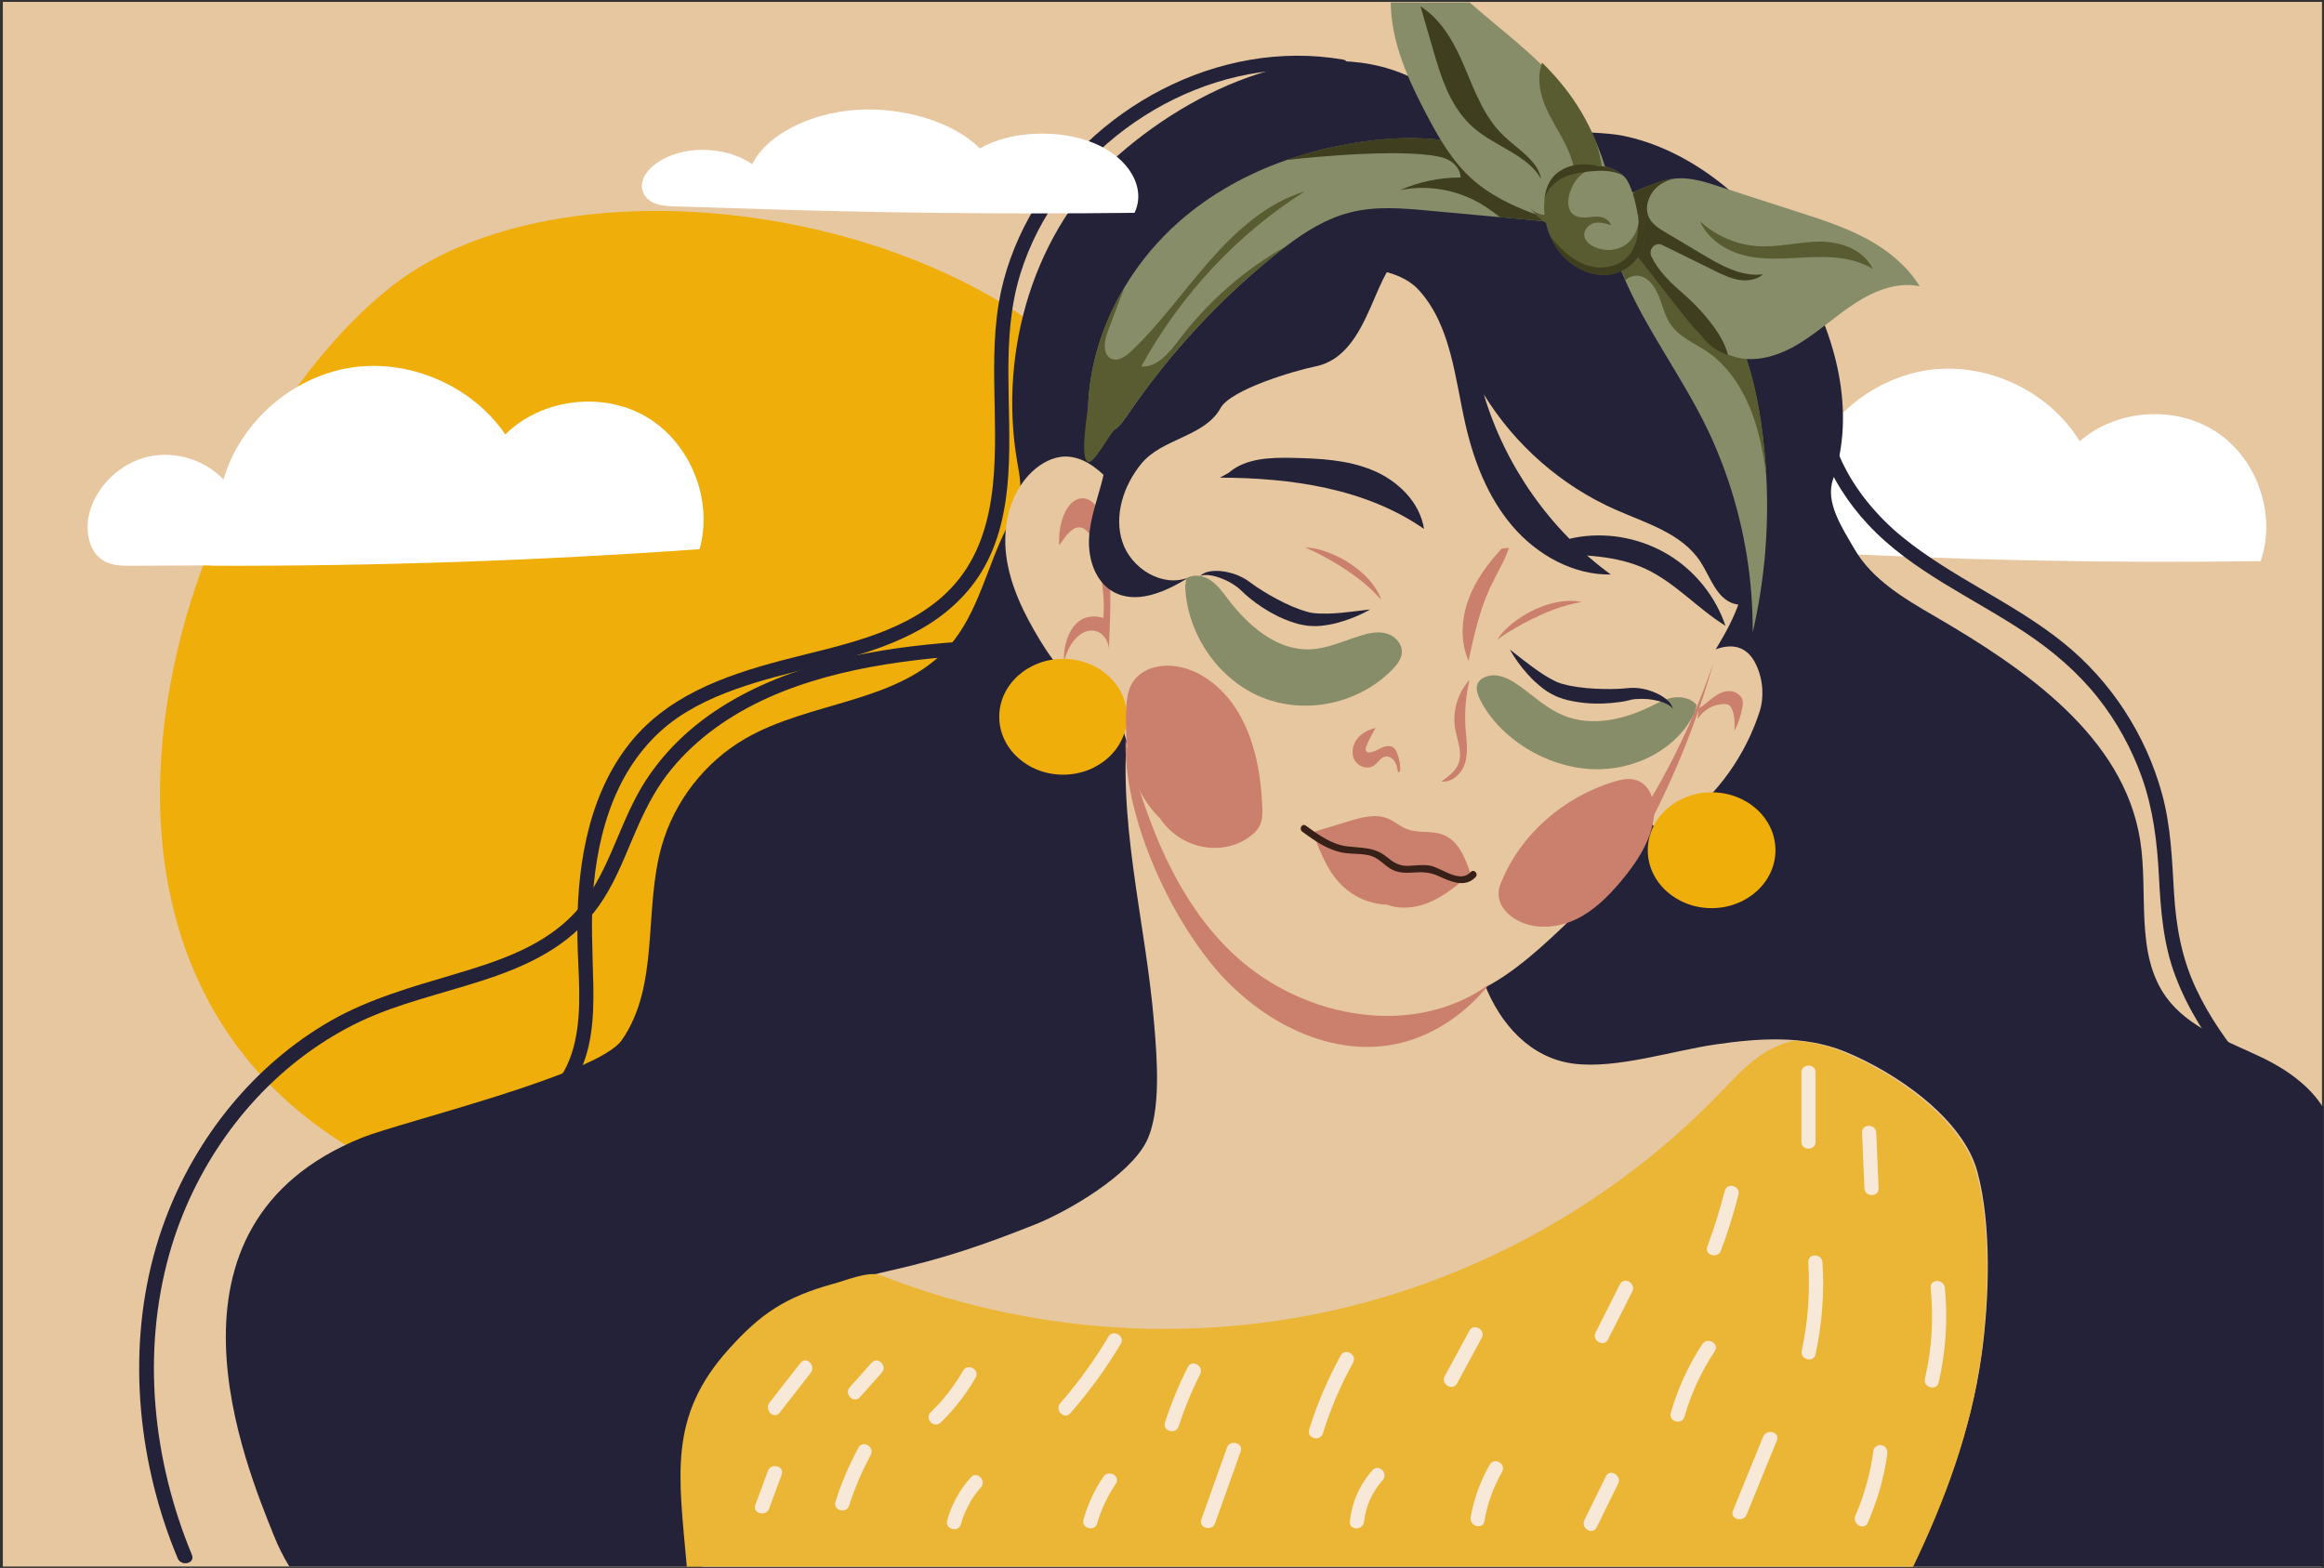 <?xml version="1.0" encoding="utf-8"?>
<!-- Generator: Adobe Illustrator 25.1.0, SVG Export Plug-In . SVG Version: 6.00 Build 0)  -->
<svg version="1.1" id="Layer_1" xmlns="http://www.w3.org/2000/svg" xmlns:xlink="http://www.w3.org/1999/xlink" x="0px" y="0px"
	 viewBox="0 0 1962 1323.9" style="enable-background:new 0 0 1962 1323.9;" xml:space="preserve">
<rect x="0" y="0" width="1962" height="1323.9" fill="#333333" stroke="none"/>
<style type="text/css">
	.st0{fill:#E7C7A0;}
	.st1{fill:#FFFFFF;}
	.st2{fill:#EFAE0A;}
	.st3{fill:#242238;}
	.st4{fill:#EBB535;}
	.st5{fill:#CB7F6D;}
	.st6{fill:#372018;}
	.st7{fill:#888D69;}
	.st8{fill:#595B31;}
	.st9{fill:#3F3F20;}
	.st10{fill:#F7E8D7;}
</style>
<polyline class="st0" points="2.4,1.6 1960.3,1.6 1960.3,1322.7 2.4,1322.7 "/>
<g>
	<path class="st1" d="M1509,464.7c-20.9-1-41.7-2.1-62.6-3.1c-7.2-0.4-14.6-0.8-20.9-4.3c-14.2-8-15.9-28.4-9.9-43.4
		c8.2-20.4,27.7-35.9,49.6-39.5s45.3,5.1,59.7,21.9c16-45.2,59.8-79.4,107.8-84.4c48.1-4.9,98,19.7,123.1,60.7
		c31.1-27.3,81-30.6,115.6-7.7c34.5,22.9,50.6,69.9,37.1,108.9c-132,1.9-264-0.9-395.7-8.5"/>
</g>
<path class="st2" d="M403.5,1015.4c183.2,53.4,335-23.2,363.3-185.2s309.7-274.3,195.6-463.1s-477-246.7-631.6-125.5
	C136.3,394.1-18.2,892.3,403.5,1015.4z"/>
<g>
	<path class="st3" d="M1961.3,935.3c-10.9-18.1-30.9-32.3-50.5-41.8c-29.4-14.2-62.8-25.1-82-51.5c-26.6-36.8-14.9-87.7-22-132.5
		c-13.8-87.5-96.9-144.7-173.5-189.2c-25.8-15-52.8-30.9-67.7-56.7c-10.3-17.8-24.9-39.4-18.1-58.8
		c38.5-110.5-61.3-267.6-178.5-290.4c-24-4.7-92.9-2.2-115.3-11.7c-17.4-7.4-32.2-19.7-48.3-29.7c-80.5-50.2-189.9-4.7-261.2,57.9
		c-71.3,62.6-101.4,165.2-85.5,258.7c1.7,10,3.9,20.1,2.1,30.1c-1.7,9.4-6.7,17.9-11.1,26.4C833,479.1,825.7,518,801,546
		c-42.1,47.7-116.9,45.8-171.9,77.7c-34,19.7-59.8,52.9-70.5,90.7c-15.4,54.3-1.4,117.8-33.8,164c-20.3,29-186.3,69-219.2,82.2
		c-183.7,74.3-97.9,277.1-74.3,336.2c3.6,9,7.9,17.6,12.9,25.8h1717V935.3z"/>
</g>
<g>
	<path class="st0" d="M1557,887.7c-33.9-13.7-72-11.1-108.2-5.9c-36.2,5.2-84.2,21-120.4,16.3s-61.7-33-75-67
		c-6.3-16.2-6.8-34.1-7.2-51.5c-0.6-26.7-1.2-53.4-1.8-80.1c-0.2-9.1-0.5-18.7-5.3-26.5c-5.4-8.8-15.3-13.5-24.7-17.7
		c-74.8-33-153.5-57.4-233.8-72.7c-5.8-1.1-12.2-2.1-17.4,0.7c-7.2,3.8-9.3,13-10.3,21.1c-10.8,86.3,14.2,172.6,21.4,259.2
		c2.4,28.5,6.4,75.3-6.7,100.8c-14.3,27.8-64.6,57.8-93.5,69.4c-43.4,17.3-77.6,29-123.2,39.2c-45.6,10.2-92,28.6-123.3,63.3
		c-51.1,56.7-41.9,105.6-35.2,181.6c0.1,1.7,0.3,3.3,0.4,5h1021.4c27.7-57,49.9-115.9,58.7-178.6c6.5-46.4,8.7-109.4-3.4-154.6
		C1657.4,944.3,1600.4,905.3,1557,887.7z"/>
</g>
<g>
	<path class="st4" d="M1555,887.9c-12.8-5.2-26.3-8.1-40-9.3c-6.4,1.4-12.6,3.5-18.5,6.5c-17.5,8.7-30.9,23.8-44.6,37.9
		c-89,92.3-205.9,157.4-331.3,184.5c-125.4,27.1-258.7,16.2-378-31.1l0,0c-10.9-2.8-28.4,4.8-39.8,7.8c-39.5,11-60.3,24.7-87.4,54.8
		c-51.7,57.3-42.3,106.7-35.6,183.5c0,0.1,0,0.2,0,0.3h1035.4c26.9-56.1,48.4-114.1,57-175.7c6.6-46.9,8.8-110.5-3.5-156.2
		C1656.6,945.1,1599,905.6,1555,887.9z"/>
</g>
<g>
	<path class="st0" d="M948.2,616.4c20,67.6,56.7,111.1,106,161.6c22.3,22.8,47.4,43.4,76.5,56.6c29,13.2,62.3,18.6,93.3,10.8
		c33.2-8.3,60.9-30.7,86-53.9c27.3-25.1,53.5-52.5,70.6-85.4c19.6-37.9,26.4-81.3,45.5-119.4c13.4-26.7,32.9-50.6,42.4-78.9
		c3.4-10.2,5.5-21,4.2-31.7c-1.1-9-4.7-17.5-8.5-25.8c-22.8-49.5-55.3-94.1-91.9-134.5c-20.3-22.4-42.1-43.8-67.4-60.2
		c-20.7-13.4-43.4-23.3-66.3-32.2c-51.2-19.8-107.9-34.8-160.4-19c-48.7,14.6-86.9,54.4-109.5,100c-22.6,45.5-31.4,96.6-36.8,147.1
		C925.8,507.2,924.1,565.9,948.2,616.4"/>
</g>
<g>
	<path class="st0" d="M935.9,405.2c-9.8-10.4-22.4-19.9-36.8-19.7c-10.4,0.2-20.1,5.6-27.7,12.7c-18.7,17.7-25.2,45.5-21.9,71
		s15,49.1,28.3,71.1c6.7,11,14,21.9,24,30s23.3,13,35.9,10.4"/>
</g>
<g>
	<path class="st0" d="M1432.5,557.5c8.5-7.2,36.5-23.6,49.6,2.8c6.9,13.8,7,29.4,3.6,40c-11.8,37-35.3,70.1-66.4,93.4
		c-5.9,4.4-13.5,8.7-20.2,5.7c-5-2.2-7.7-8-7.9-13.4c-0.2-5.5,2.2-39.3,4-44.4c10.5-29.8,20.5-31.1,31-60.9"/>
</g>
<g>
	<path class="st5" d="M894.1,458.4c-0.4-12.8,3.3-25.9,9.6-32.7s14.9-6.7,20.9,0.8c5.6,7,8.3,18.9,9.9,30.5
		c4.2,29.5,3,60.3,1.7,90.6c-0.9-8.2-5.8-13.1-10.6-14.6c-10.9-3.4-22.8,7.6-27.2,25.3c-1-13.1,4-26.1,10.7-32.2
		c6.7-6.2,14.8-6.6,22.3-4.3c1.4-12.7-0.4-25.8-2.3-38.3c-1.2-8.2-2.4-16.6-5-23.8c-2.6-7.2-6.7-13.3-11.5-14.3
		c-6.8-1.5-12.9,7-18.1,14.9"/>
</g>
<g>
	<path class="st0" d="M1017.1,475.2c4.5,23.9,17.6,46,36.3,61.5c18.7,15.5,42.9,24.1,67.2,24c19.1-0.1,38.6-5.7,52.9-18.3
		c4.1-3.6,7.8-7.8,10-12.8c5.6-13-0.4-28.2-8.7-39.6c-23.5-32.2-65.4-48.1-105.2-45.3c-23.4,1.7-49.2,11.8-57.3,33.9"/>
</g>
<g>
	<path class="st0" d="M1271.1,524.5c-14.6,11.9-13.5,37.9,1.9,48.6c9.1,6.3,20.9,7.2,32,7.6c26.2,1.1,53,1.1,77.6-7.9
		c15.6-5.7,31.3-17.1,33.3-33.6c1.5-12-5-24-14.2-31.8c-9.3-7.8-21-12-32.7-15.1c-18.2-4.8-37.4-7.1-55.8-2.9
		c-19.5,4.4-37.1,16.3-48.5,32.7"/>
</g>
<g>
	<g>
		<path class="st5" d="M1264.3,540.3c0,0,0.1-0.3,0.4-0.8c0.2-0.5,0.7-1.3,1.3-2.2c1.3-1.9,3.4-4.3,6.2-6.9
			c5.5-5.3,13.9-11.2,23.2-15.6c2.3-1.1,4.7-2,7-2.9c2.3-1,4.8-1.5,7.1-2.3c4.7-1.2,9.1-1.9,13-2.2c1.9-0.1,3.7,0,5.3,0
			c1.6-0.1,2.9,0.3,4,0.4c2.2,0.3,3.4,0.5,3.4,0.5s-1.3,0.3-3.4,0.7c-1.1,0.2-2.4,0.4-3.8,0.8c-1.5,0.4-3.1,0.8-4.9,1.2
			c-1.8,0.6-3.7,1.2-5.7,1.7c-2,0.7-4,1.4-6.2,2.2c-4.2,1.7-8.8,3.4-13.1,5.6c-4.5,1.9-8.7,4.3-12.8,6.4c-4,2.3-7.8,4.3-10.9,6.3
			c-3.2,1.9-5.8,3.6-7.5,4.9C1265.2,539.3,1264.3,540.3,1264.3,540.3z"/>
	</g>
</g>
<g>
	<g>
		<path class="st3" d="M1013.1,486.3c0,0,0.6-0.2,1.7-0.5c1.1-0.3,2.7-0.3,4.7-0.3c4.1,0.3,9.7,1.7,15.9,4.7
			c3.1,1.5,6.3,3.4,9.2,5.6c1.6,1.2,2.7,2.2,4.3,3.8c1.4,1.5,3.5,3.2,5.2,4.7c7.3,6.1,15.7,11.6,24.8,16.1c4.6,2.2,9.3,4.1,14.2,5.6
			c2.4,0.8,4.9,1.4,7.5,1.8l1.9,0.3l1.2,0.2l0.9,0.1c1.2,0.1,2.2,0.2,3.5,0.2c5.5,0.3,9.8-0.5,14.2-1.2c4.3-0.7,8.2-1.9,11.8-3
			c14.2-4.5,22.6-9.8,22.6-9.8s-2.4,0.3-6.7,0.8c-4.2,0.5-10.3,1.3-17.4,2c-3.6,0.3-7.4,0.6-11.4,0.7c-3.9,0.1-8.4,0-11.9-0.4
			c-1-0.1-2.2-0.4-3.3-0.5l-0.9-0.2c0.3,0-0.4-0.1-0.5-0.2l-1.5-0.4c-2-0.6-4.1-1.2-6.2-2c-4.2-1.5-8.4-3.3-12.5-5.3
			c-8.3-4.1-16.4-8.7-23.7-13.6c-1.9-1.3-3.3-2.3-5.2-3.7c-1.7-1.3-4-2.9-6-3.9c-4.1-2.2-8.1-3.6-11.9-4.5
			c-7.5-1.9-14.2-1.6-18.5-0.4C1014.8,484.3,1013.1,486.4,1013.1,486.3z"/>
	</g>
</g>
<g>
	<path class="st3" d="M1029.9,403.3c60.2,0.2,122.9,9,172.3,43.3c-3.5-22.7-22.2-40.8-43.5-49.6c-21.2-8.8-44.8-9.9-67.7-10.4
		c-18.9-0.4-39.6,0.3-53.8,12.7"/>
</g>
<g>
	<path class="st3" d="M1309.6,468.1c27.1,0.3,55.2,0.9,79.8,12.3c25,11.7,43.8,33.5,67.3,48c-8.3-24.6-25.5-46.1-47.7-59.7
		c-22.2-13.6-49.1-19.2-74.9-15.5c-9.3,1.3-18.8,4-25.9,10.2c-0.4-1.5-0.9-3-1.3-4.5"/>
</g>
<g>
	<path class="st0" d="M1148.4,776.1c-22.9-16-43.5-35.4-60.7-57.4c-7.7-9.9-15.1-22.9-10-34.3c2.7-5.9,8.3-10.1,14.2-12.8
		c18.9-8.6,40.8-4.7,61.2-0.6c24,4.8,47.9,9.5,71.9,14.3c13.5,2.7,28,6,37,16.3c8.9,10.3,10.1,25.9,5.1,38.6
		c-5,12.7-15.4,22.7-27,29.7c-27.8,16.8-64.3,17.9-93.1,2.9"/>
</g>
<g>
	<path class="st5" d="M1173.9,763.9c-15,0.3-29.9-5.6-40.7-16c-12-11.5-18.3-27.6-24.2-43.1c-0.3-0.7-0.5-1.4-0.1-2
		c0.3-0.4,0.7-0.5,1.2-0.7c9.4-2.9,18.8-5.7,28.2-8.6c10.9-3.3,23-6.7,33.5-2.3c5.6,2.3,10.2,6.6,15.8,8.8c9.8,3.9,21.2,1,30.9,4.9
		c12.9,5.1,18.6,19.8,23,32.9c-10.7,9.2-21.6,18.5-34.6,24c-13,5.5-28.5,6.7-40.8-0.2"/>
</g>
<g>
	<g>
		<path class="st6" d="M1099.4,702.2c11,8.1,22.5,16.2,36.4,18.1c6.9,0.9,14,0.3,20.7,2.1c7.2,1.9,11.4,7.5,17.5,11.2
			c5.5,3.3,11.7,3.6,18,3.2c8.1-0.6,14.6-0.6,22.2,2.8c9.8,4.5,22.7,10.6,31.6,0.9c2.6-2.8-1.6-7.1-4.2-4.2
			c-9.3,10.1-24.4-3.6-34.5-5.4c-6.1-1.1-12.2,0-18.3,0.2c-7.9,0.2-12.5-3-18.3-7.7c-9.9-8.1-20.5-7.3-32.6-8.7
			c-13.5-1.5-24.7-9.7-35.4-17.5C1099.3,694.7,1096.3,699.9,1099.4,702.2L1099.4,702.2z"/>
	</g>
</g>
<g>
	<path class="st3" d="M1188.7,213.6c-29.5,5.8-29.3,86-78.2,95.8c-17.5,3.5-71.5,19.5-80.1,35.2c-13.5,24.4-49.4,25.4-67,47.1
		c-14.9,18.3-23.2,43.6-15.8,66c7.4,22.4,33.7,38.6,55.7,30c-19.4,12.2-44.4,23.2-64.1,11.6c-14.7-8.7-20.6-27.4-19.8-44.5
		s7.1-33.3,11.3-49.8c6.4-25.3,7.9-51.5,13.3-77c9-42.5,29.3-83.2,60.9-113.1c31.5-29.9,74.6-48.4,118-46.7"/>
</g>
<g>
	<path class="st3" d="M1126.7,167.8c76.7,22,152.7,49.8,218.9,94.2c66.3,44.4,122.6,106.9,148.1,182.5c4.8,14.2,8.4,29.8,3.9,44
		c-4.6,14.3-20.3,25.9-34.5,21c-14.4-5-19.2-22.5-27.6-35.3c-15.6-23.8-45.6-32.4-71.7-43.9c-45.7-20.2-85-54.7-111.1-97.3
		c18,60.5,56.2,114.8,107.2,152.1c-31.8,0.5-62.3-16.6-83-40.8c-20.7-24.2-32.6-54.8-39.7-85.9c-9-39.5-12.1-83.4-39.4-113.5
		c-25.5-28.1-94.5-20.8-128.6-4"/>
</g>
<ellipse class="st2" cx="897.5" cy="605.2" rx="53.9" ry="48.9"/>
<g>
	<path class="st7" d="M1479.7,533.9c0.1-21.9-1.6-43.9-5.1-65.5v0c-0.4-2.4-0.8-4.9-1.3-7.3c-3.9-21.5-9.6-42.7-17-63.2
		c-1.8-4.9-3.6-9.8-5.6-14.6c-3.5-8.7-7.4-17.3-11.6-25.7c-20.6-41.3-48.7-79.1-67.1-121.1c-2.2-5-4.3-10.1-6.2-15.2
		c-3-8.2-5.6-16.6-7.7-25.2c36,0.3,69.5,23.3,90.9,54.2c5.3,7.6,9.9,15.7,14,24.1c12.4,25.6,19.5,54.3,23.7,82.9
		c2.2,15.1,3.7,30.2,4.5,45.4C1493.5,446.7,1489.6,491.1,1479.7,533.9z"/>
</g>
<g>
	<path class="st8" d="M1491.3,402.7c-2-15.7-4.7-31.1-9.5-46.1c-7.6-23.8-20.8-46.3-40.6-59.7c-10.8-7.3-23.7-12.3-31.1-23.4
		c-4.2-6.4-6.2-14.2-8.9-21.5c-2.8-7.3-6.9-14.6-13.5-17.9c-5-2.5-11.7-1.4-15.5,2.5c-2.2-5-4.3-10.1-6.2-15.2
		c0.6-1.1,1.3-2.2,2.1-3.1c5.8-6.3,15.2-7.3,23.1-4.8c7.9,2.5,14.6,8,21.2,13.4c17.7,14.6,35.9,29.8,50.8,47.5
		c12.4,25.6,19.5,54.3,23.7,82.9C1489,372.3,1490.5,387.5,1491.3,402.7z"/>
</g>
<g>
	<path class="st7" d="M1322.1,188.5c-5.9-0.5-11.7-1.1-17.6-1.6c-1-0.1-2.1-0.2-3.1-0.3c-2.8-0.2-5.6-0.5-8.4-0.8
		c-8.8-0.8-17.7-1.6-26.5-2.4c-20-1.8-40-3.6-60-5.5c-22.4-2.1-45.3-4.1-67.1,1.6c-19.6,5-37.4,16-53.9,28.6
		c-3.6,2.7-7.1,5.5-10.6,8.3c-46.6,37.8-88,82.8-122.5,133.3c-3.2,4.6-6.3,9.4-10.7,12.6c-4.4,3.2-10.4,4.7-15.1,2.1
		c-7.2-3.9-8.3-14.2-7.9-22.8c1.6-35.4,12.9-69.5,30.8-99.3c12.5-20.9,28.2-39.6,46.1-55.3c26.6-23.4,57.6-40.3,90.3-51.8
		c20.7-7.2,42.2-12.3,63.7-15.4c16.1-2.3,32.4-3.6,48.6-3c4.3,0.1,8.7,0.4,13,0.8c12.2,1.2,24.2,3.6,36,7.4c2,0.7,3.9,1.4,5.9,2.1
		C1282,138,1308.3,159.1,1322.1,188.5z"/>
</g>
<g>
	<path class="st7" d="M1620.7,241.7c-18.7-3.9-37.9,3.6-54.2,14.1c-16.3,10.5-30.8,24-47.3,34.1c-16.5,10.1-36.2,16.7-54.6,11.5
		c-10.8-3-19.9-9.7-28.1-17.8c-6.9-6.8-13.1-14.6-19-22.2c-13.8-17.7-27.6-35.3-41.4-53c-0.6-0.7-1.2-1.5-1.8-2.3
		c-6.7-9-13-20-9.1-30.4c2.6-6.9,8.7-10.9,15.1-14c1.8-0.8,3.5-1.6,5.3-2.3c8.9-3.6,18-7.4,27.4-8.5c1-0.1,2.1-0.2,3.1-0.3
		c11.8-0.7,23.5,3,34.8,6.7l68.6,22.2c3,1,6,1.9,9,2.9c4.7,1.5,9.4,3.1,14.1,4.8c11.2,4,22.3,8.5,32.8,14.1
		c5.7,3.1,11.3,6.5,16.7,10.4c3.4,2.5,6.6,5.1,9.8,7.9C1609.1,226,1615.5,233.3,1620.7,241.7z"/>
</g>
<g>
	<path class="st9" d="M1304.5,186.9c-12.7-1.2-25.4-2.3-38.1-3.5c-4.1-3.1-8.2-6.2-12.5-9c-21.4-13.9-47.6-18.9-72.1-13.8
		c16.2-7.1,33.8-10.8,51.3-10.7c-0.1-6-4.2-11.3-9.1-14.2c-4.9-2.9-10.6-3.8-16.1-4.6c-40.9-5.5-122.1,4-122.1,4
		c20.7-7.2,42.2-12.3,63.7-15.4c32.5-4.7,66.2-5.1,97.5,5.2c2,0.7,3.9,1.4,5.9,2.1C1274.7,141.7,1292.8,162.4,1304.5,186.9z"/>
</g>
<g>
	<path class="st9" d="M1488.5,231.6c-5.6,4.8-13.5,5.9-20.6,4.7c-7.1-1.2-13.8-4.5-20.4-7.7c-14.8-7.3-29.6-14.5-44.3-21.8
		c-5.8-2.8-11.9,3.7-9,9.8c5.7,11.9,15.9,21.9,25.9,30.5c14.2,12.3,34.2,33.7,38.8,52.7c-6.3-2.1-14.3-5.6-22.6-16.3
		c-6.9-6.8-13.1-14.6-19-22.2c-13.8-17.7-27.6-35.3-41.4-53c-0.7-1.4-1.8-3.6-2.5-5c-3.1-12.8-3.3-26.6,3.5-37.3
		c1-1.6,2.1-3,3.3-4.4c1.8-0.8,3.5-1.6,5.3-2.3c8.9-3.6,18-7.4,27.4-8.5c-4.1,1.1-8,2.8-11.5,5.2c-8.4,5.8-13.8,17.9-9.4,27.4
		c2.8,5.9,8.5,9.5,13.9,12.7c10.4,6.2,20.7,12.3,31.1,18.5C1453,224.2,1470.4,234,1488.5,231.6z"/>
</g>
<g>
	<path class="st8" d="M1085.4,208.1c-3.6,2.7-7.1,5.5-10.6,8.3c-46.6,37.8-88,82.8-122.5,133.3c-3.2,4.6-6.3,9.4-10.7,12.6
		c-4.4,3.2-18.3,30.3-23.1,27.7c-7.2-3.9-0.3-39.8,0.1-48.4c1.6-35.4,12.9-69.5,30.8-99.3c-4.6,12.3-9.2,24.5-13.9,36.8
		c-3,7.9-5.1,19,1.9,23.3c5.8,3.5,12.8-1.2,17.8-6c24.4-23.2,44.1-51.3,66.5-76.7c22.4-25.4,48.5-48.7,79.9-58.1
		c-56.7,35.7-104.7,87.1-138.1,147.8c13.6,1.2,23.9-12,32.5-23.3C1020.5,254,1051.1,227.3,1085.4,208.1z"/>
</g>
<g>
	<path class="st8" d="M1484.3,207.9c17.4,1,34.7-3.8,52.1-3.9c17.4,0,36.8,6.5,44.7,23.1c-15.2-9.3-33.6-10.6-51.1-10
		c-17.5,0.6-35.2,2.8-52.5-0.4c-17.3-3.2-34.7-12.9-42.3-29.8C1448.8,199.3,1466.4,206.8,1484.3,207.9z"/>
</g>
<g>
	<g>
		<path class="st3" d="M1133.8,50.3C1029,32.2,920,91.2,869.1,183c-12.5,22.6-21.6,47.3-25.9,72.9c-5,29.9-4,60.3-3.4,90.4
			c1.1,55.9,0.9,117.6-44.4,157.6c-37,32.7-89.4,41.6-135.7,53.8c-49.5,13.1-98.8,30.8-130.7,73.3c-34.3,45.6-42.5,106.4-41.5,161.9
			c0.5,28.7,4.2,58.1-2.1,86.5c-3.1,13.9-8.7,27.3-18.5,37.9c-9.4,10.3-21.6,17.1-34,23.3c-25.3,12.5-51,23.4-67.3,47.7
			c-14.3,21.4-19.5,48.2-17.5,73.6c4.7,60.3,47.7,105.3,96.2,136.7c12.6,8.1,25.6,15.5,38.9,22.5c6.8,3.6,12.9-6.8,6.1-10.4
			c-50.5-26.5-105.7-62.9-123.6-120.3c-7.6-24.3-8.4-51.1,0-75.4c4.1-12,10.7-23.1,19.6-32.1c9.9-10,22.3-16.8,34.8-22.9
			c24.8-12.1,50.7-23,65.5-47.7c14.4-24,15.8-53.3,15.3-80.5c-0.6-28.5-2.4-56.7,0.4-85.1c2.7-27.7,8.9-55.7,20.9-80.9
			c11.4-23.9,28.1-44.9,50-59.9c19.9-13.6,42.5-22.4,65.5-29.5c46.5-14.2,96.4-21,139.3-45c20.8-11.7,39-27.9,51.5-48.3
			c15-24.5,20.8-53.2,22.7-81.6c3.8-56.8-6.9-114.9,10.2-170.2c30.2-97.7,129-171.2,231.2-172.4c12.7-0.1,25.5,0.8,38,3
			C1138.2,63.2,1141.4,51.6,1133.8,50.3L1133.8,50.3z"/>
	</g>
</g>
<g>
	<g>
		<path class="st3" d="M1537.8,307.8c-17.9,48.3,6.2,99.6,39.2,135c37.4,40.2,89.3,62.1,134.2,92.3c22.5,15.1,43,32.7,59.9,54
			c16,20.2,28.6,43.2,37.2,67.4c9.5,26.9,12.8,54.4,14.3,82.7c1.5,29.2,3.6,57.9,14.1,85.4c21.3,56,64.5,99.9,106.2,141.4
			c5.5,5.5,14-3,8.5-8.5c-37-36.8-75.1-75-97.5-122.9c-12-25.5-16.8-52.3-18.5-80.3c-1.7-28.4-2.6-56.6-10.2-84.2
			c-13.7-49.9-43.1-95.1-83.4-127.5c-42.4-34.1-93.7-54.9-135.9-89.3c-40.4-33-76.3-88.8-56.4-142.3
			C1552,303.7,1540.4,300.6,1537.8,307.8L1537.8,307.8z"/>
	</g>
</g>
<g>
	<g>
		<path class="st10" d="M649.3,1273.8c3.5-9.5,7.1-19.1,10.6-28.6c2.7-7.3-8.9-10.4-11.6-3.2c-3.5,9.5-7.1,19.1-10.6,28.6
			C635,1277.9,646.6,1281,649.3,1273.8L649.3,1273.8z"/>
	</g>
</g>
<g>
	<g>
		<path class="st10" d="M658.1,1192.9c8.8-11.2,17.6-22.4,26.3-33.7c4.7-6-3.7-14.6-8.5-8.5c-8.8,11.2-17.6,22.4-26.3,33.7
			C644.9,1190.4,653.4,1198.9,658.1,1192.9L658.1,1192.9z"/>
	</g>
</g>
<g>
	<g>
		<path class="st10" d="M725.9,1179.8c6.2-6.9,12.3-13.8,18.5-20.7c5.1-5.7-3.3-14.3-8.5-8.5c-6.2,6.9-12.3,13.8-18.5,20.7
			C712.3,1177,720.7,1185.5,725.9,1179.8L725.9,1179.8z"/>
	</g>
</g>
<g>
	<g>
		<path class="st10" d="M716.9,1271.2c4.7-14.8,10.8-29,18.2-42.7c3.7-6.8-6.7-12.9-10.4-6.1c-7.9,14.6-14.4,29.8-19.4,45.6
			C703,1275.4,714.6,1278.5,716.9,1271.2L716.9,1271.2z"/>
	</g>
</g>
<g>
	<g>
		<path class="st10" d="M794.2,1201.1c11.5-11.2,21.4-23.9,29.4-37.8c3.9-6.7-6.5-12.7-10.4-6.1c-7.6,13.1-16.7,24.9-27.6,35.4
			C780.2,1198,788.7,1206.5,794.2,1201.1L794.2,1201.1z"/>
	</g>
</g>
<g>
	<g>
		<path class="st10" d="M811.2,1287c3.3-11.6,8.9-22.1,16.9-31.1c5.1-5.7-3.3-14.3-8.5-8.5c-9.4,10.5-16.2,22.8-20,36.4
			C797.5,1291.2,809.1,1294.4,811.2,1287L811.2,1287z"/>
	</g>
</g>
<g>
	<g>
		<path class="st10" d="M903.6,1193.3c15.9-18.2,30.2-37.8,42.6-58.6c4-6.6-6.4-12.7-10.4-6.1c-11.9,19.9-25.4,38.7-40.7,56.2
			C890.1,1190.6,898.5,1199.1,903.6,1193.3L903.6,1193.3z"/>
	</g>
</g>
<g>
	<path class="st5" d="M1267.9,463.1c-11.9,12.8-22.5,27.2-28.4,43.7s-6.7,35.2,0.3,51.2c4.5-21,9.1-42.3,18.2-61.8
		c5.2-11.2,11.9-21.9,16-33.6"/>
</g>
<g>
	<path class="st5" d="M1240.6,574c-3.2,13.6-4.3,27.7-3.3,41.6c0.7,9.4,2.3,19-0.3,28.1c-2.5,9.1-10.9,17.4-20.2,16.1
		c5.8-4,11.9-8.5,14.5-15.1c3.6-9.3-1.1-19.5-2.8-29.4c-2.6-15,2.4-31.1,12.9-42.1"/>
</g>
<g>
	<path class="st5" d="M1180.2,652c-0.5-3.1-1-6.3-2.7-9s-4.8-4.7-7.9-4.2c-4.1,0.7-6.2,5.2-9.6,7.6c-5.2,3.6-13.2,1.1-16.3-4.4
		s-2-12.8,1.8-17.8c3.8-5.1,9.8-8.1,15.9-9.6c-2.9,4.8-5.5,9.8-7.7,15c-0.7,1.7-1.3,3.9,0.1,5.1c0.7,0.6,1.6,0.7,2.5,0.6
		c3.5-0.2,6.6-2.3,9.8-3.8c3.2-1.5,7.2-2.4,10.1-0.4c1.6,1.1,2.5,2.9,3.2,4.6c2,4.9,3,10.4,2.6,15.7"/>
</g>
<g>
	<g>
		<path class="st3" d="M162,1312.8c-33.1-80-42.6-170.6-18.9-254.5c20-70.5,64.5-134.7,125.6-175.6c15.1-10.1,31.1-18.9,47.9-25.7
			c16.7-6.9,34-12.1,51.3-17.2c34.1-10.1,69.7-19.4,99.8-39c14.8-9.6,27.7-21.6,37.9-36c11.9-16.7,19.6-35.8,27.5-54.5
			c7.4-17.6,15.2-35,26.1-50.7c9.6-13.8,21.3-26,34.2-36.7c53.2-44,125.5-60,192.5-66.9c8.5-0.9,17-1.6,25.5-2.2
			c7.7-0.5,7.7-12.5,0-12c-69.7,4.9-143.4,17.4-203.3,55.7c-29.1,18.6-54,43.6-70.4,74.2c-19,35.4-28,76.9-58.5,105.1
			c-26.5,24.6-62.1,35.9-96.1,46c-35.6,10.6-71.2,20.5-103.7,39c-64.9,37.1-114.2,98.7-140.1,168.4c-30.4,81.7-27.6,173.7-0.4,255.9
			c3.3,10.1,7.1,20.1,11.2,29.9C153.4,1323,165,1320,162,1312.8L162,1312.8z"/>
	</g>
</g>
<g>
	<path class="st5" d="M990.6,700.3c-32.7-23-42.1-59.6-39.7-103.2c0.3-6.4,1.2-12.9,3.9-18.4c5.5-11.2,17.7-16.2,29-16.6
		c24.6-0.8,47.9,16.3,61.7,39.6c13.8,23.3,19.1,51.8,20.2,79.9c0.2,4.4,0.2,9-1.2,13.1c-1.8,5.4-5.9,9.3-10.2,12.3
		c-24,16.9-59,9.1-75.6-17"/>
</g>
<g>
	<path class="st5" d="M950.2,625.4c18.3,72.4,47.1,147.1,104.9,191.9s142.9,56.7,202,13.9c-19.1,23.8-45.1,42.1-74.1,49.3
		c-58,14.4-119.4-17.6-158.4-64.4C985.5,769.3,948.9,688.6,950.2,625.4"/>
</g>
<g>
	<path class="st5" d="M1383.9,690.6c25.9-41.1,47-85.2,62.7-131.1c-13.5,47.9-32.1,94.4-55.3,138.6"/>
</g>
<g>
	<path class="st7" d="M1000.6,495.2c1.6,40.6,28.3,79,65.2,93.8s81.9,5,109.8-23.8c3.9-4,7.6-8.8,7.9-14.4c0.3-7.6-6.1-14.1-13.3-16
		c-7.2-1.9-14.7-0.2-21.8,2c-14.2,4.4-28.2,11.1-43,11.5c-27.7,0.8-51.5-19.9-68.6-42.3c-4.5-5.9-8.8-12-14.9-16.1
		c-6.1-4.1-14.4-5.5-20.5-1.4"/>
</g>
<g>
	<path class="st7" d="M1431,600.7c-13.6,30.6-49.6,50.6-87.7,48.7s-76.3-25.4-93.2-57.5c-2.3-4.5-4.3-9.5-2.9-13.9
		c2-5.9,9.9-8.6,17-7.6c7.1,1.1,13.5,5.1,19.4,9.3c11.7,8.5,22.4,18.6,35.9,24.2c25,10.5,53,3.1,75.3-8c5.8-2.9,11.7-6.1,18.4-7
		c6.8-0.9,14.8,0.9,19.1,6.3"/>
</g>
<g>
	<g>
		<path class="st3" d="M1412.4,598.5c0,0-0.4-0.4-1.2-1.3c-0.8-0.8-2.1-1.7-3.9-2.7c-3.6-1.9-9.2-3.5-16.1-4.2
			c-3.4-0.3-7.1-0.3-10.8,0c-1.9,0.2-3.5,0.5-5.6,1.1c-2,0.6-4.6,1-6.9,1.3c-9.4,1.4-19.4,1.8-29.5,0.9c-5.1-0.5-10.1-1.3-15.1-2.5
			c-2.5-0.6-4.9-1.4-7.3-2.3l-1.8-0.7l-1.1-0.5l-0.8-0.4c-1.1-0.5-2-1-3.1-1.6c-4.9-2.6-8.1-5.5-11.5-8.4c-3.3-2.8-6.1-5.8-8.6-8.6
			c-9.9-11.2-14.3-20.1-14.3-20.1s1.9,1.5,5.3,4.2c3.4,2.6,8.1,6.4,13.9,10.6c2.9,2.1,6,4.3,9.4,6.5c3.3,2.1,7.2,4.3,10.4,5.8
			c0.9,0.4,2.1,0.8,3.1,1.2l0.8,0.3c-0.2-0.1,0.4,0.1,0.5,0.1l1.5,0.4c2,0.6,4.1,1.1,6.3,1.5c4.3,0.8,8.9,1.5,13.5,1.9
			c9.2,0.8,18.6,1,27.3,0.6c2.3-0.1,4-0.3,6.3-0.5c2.2-0.2,4.9-0.4,7.1-0.3c4.6,0.2,8.8,1.1,12.5,2.3c7.4,2.3,13,6,16.1,9.2
			C1412,595.9,1412.3,598.6,1412.4,598.5z"/>
	</g>
</g>
<g>
	<g>
		<path class="st5" d="M1101.8,462.6c0,0,0.3,0,0.9-0.1c0.6-0.1,1.5-0.1,2.6,0c2.3,0.2,5.4,0.7,9.1,1.7c7.4,2,16.8,6,25.4,11.7
			c2.2,1.4,4.2,3,6.2,4.5c2,1.5,3.8,3.3,5.6,4.8c3.5,3.3,6.4,6.8,8.6,9.9c1.1,1.6,2,3.1,2.8,4.5c0.9,1.3,1.3,2.6,1.8,3.6
			c0.9,2,1.3,3.2,1.3,3.2s-0.9-0.9-2.4-2.5c-0.8-0.8-1.6-1.8-2.7-2.9c-1.1-1.1-2.3-2.2-3.6-3.5c-1.4-1.2-2.9-2.5-4.4-4
			c-1.6-1.3-3.3-2.7-5.1-4.1c-3.7-2.7-7.5-5.7-11.6-8.3c-4-2.8-8.2-5.2-12.2-7.6c-4-2.2-7.8-4.4-11-6c-3.3-1.7-6.1-3-8.1-3.8
			C1103.1,462.8,1101.8,462.6,1101.8,462.6z"/>
	</g>
</g>
<g>
	<path class="st5" d="M1267.8,744c16-39.1,51.7-70.8,94.5-83.9c5.7-1.7,11.8-3.2,17.6-1.8c12.9,3,17.7,18,16.5,30.3
		c-2.1,21-14.6,39.8-28.7,56.4c-10.3,12.1-21.9,23.8-36.7,31c-14.8,7.2-33.3,9.2-48.1,2S1260.9,758,1267.8,744"/>
</g>
<ellipse class="st2" cx="1445" cy="717.9" rx="53.9" ry="48.9"/>
<g>
	<path class="st1" d="M176.1,477.4c-21.7,0.1-43.4,0.2-65,0.3c-7.5,0-15.2,0-21.9-3.3C74,466.9,71,445.7,76.5,429.6
		c7.3-21.8,26.7-39.1,49.1-44.1c22.5-4.9,47.3,2.7,63.1,19.4c14-48.2,57.4-86.4,106.9-94.4c49.5-7.9,102.7,14.9,131,56.3
		c30.7-30.3,82.2-36.6,119.3-14.7s56.4,70.2,44.7,111.6C454,473.4,317,478.1,180,477.7"/>
</g>
<g>
	<path class="st1" d="M623.7,175.9c-17.5-0.5-34.9-1-52.4-1.6c-6-0.2-12.3-0.4-17.6-2.3c-12.1-4.3-14.1-15.3-9.5-23.5
		c6.3-11.1,22.1-19.5,40.3-21.5s38,2.6,50.5,11.7c12.1-24.5,47.7-43.1,87.7-45.9s82.5,10.4,104.6,32.5c25.2-14.8,66.9-16.7,96.4-4.4
		c29.5,12.3,44.2,37.7,34.1,58.8c-110.2,1.3-220.7,0.1-331-3.7"/>
</g>
<g>
	<g>
		<path class="st10" d="M926.3,1286.3c3.4-12,8.7-23.1,15.7-33.4c4.4-6.4-6-12.4-10.4-6.1c-7.6,11.1-13.2,23.3-16.9,36.3
			C912.6,1290.5,924.2,1293.7,926.3,1286.3L926.3,1286.3z"/>
	</g>
</g>
<g>
	<g>
		<path class="st10" d="M995.1,1204.3c4.9-15.1,10.9-29.8,18.1-43.9c3.5-6.9-6.9-13-10.4-6.1c-7.6,15.1-14.1,30.7-19.3,46.8
			C981.2,1208.5,992.7,1211.6,995.1,1204.3L995.1,1204.3z"/>
	</g>
</g>
<g>
	<g>
		<path class="st10" d="M1025.8,1286.2c7.2-20.2,14.4-40.4,21.6-60.6c2.6-7.3-9-10.4-11.6-3.2c-7.2,20.2-14.4,40.4-21.6,60.6
			C1011.7,1290.3,1023.3,1293.4,1025.8,1286.2L1025.8,1286.2z"/>
	</g>
</g>
<g>
	<g>
		<path class="st10" d="M1116.8,1210.3c6.5-20.8,15-40.7,25.5-59.7c3.7-6.8-6.6-12.8-10.4-6.1c-11,19.9-19.9,40.9-26.7,62.6
			C1103,1214.5,1114.5,1217.7,1116.8,1210.3L1116.8,1210.3z"/>
	</g>
</g>
<g>
	<g>
		<path class="st10" d="M1151.6,1284.8c1.4-13,7-25.3,15.7-35c5.1-5.7-3.3-14.2-8.5-8.5c-11,12.3-17.5,27.1-19.2,43.5
			C1138.8,1292.4,1150.8,1292.4,1151.6,1284.8L1151.6,1284.8z"/>
	</g>
</g>
<g>
	<g>
		<path class="st10" d="M1230.1,1168.1c6.9-12.8,13.9-25.6,20.8-38.4c3.7-6.8-6.7-12.9-10.4-6.1c-6.9,12.8-13.9,25.6-20.8,38.4
			C1216,1168.8,1226.4,1174.9,1230.1,1168.1L1230.1,1168.1z"/>
	</g>
</g>
<g>
	<g>
		<path class="st10" d="M1253.2,1284.4c2.5-14.7,7.5-28.6,14.9-41.6c3.9-6.7-6.5-12.8-10.4-6.1c-7.9,13.8-13.4,28.8-16.1,44.4
			C1240.4,1288.8,1251.9,1292,1253.2,1284.4L1253.2,1284.4z"/>
	</g>
</g>
<g>
	<g>
		<path class="st10" d="M1357.5,1131.1c6.8-13.5,13.7-27,20.5-40.6c3.5-6.9-6.9-13-10.4-6.1c-6.8,13.5-13.7,27-20.5,40.6
			C1343.6,1131.9,1354,1138,1357.5,1131.1L1357.5,1131.1z"/>
	</g>
</g>
<g>
	<g>
		<path class="st10" d="M1348,1289.6c6-12.3,12.1-24.6,18.1-36.9c3.4-6.9-7-13-10.4-6.1c-6,12.3-12.1,24.6-18.1,36.9
			C1334.3,1290.5,1344.6,1296.6,1348,1289.6L1348,1289.6z"/>
	</g>
</g>
<g>
	<g>
		<path class="st10" d="M1422.1,1196.2c5.6-19.7,14.2-38.1,25.5-55.2c4.3-6.5-6.1-12.5-10.4-6.1c-11.8,17.9-20.8,37.5-26.7,58.1
			C1408.4,1200.4,1420,1203.6,1422.1,1196.2L1422.1,1196.2z"/>
	</g>
</g>
<g>
	<g>
		<path class="st10" d="M1452.9,1055.9c5.8-15.5,10.7-31.2,14.8-47.2c1.9-7.5-9.7-10.7-11.6-3.2c-4.1,16-9,31.7-14.8,47.2
			C1438.7,1059.9,1450.3,1063.1,1452.9,1055.9L1452.9,1055.9z"/>
	</g>
</g>
<g>
	<g>
		<path class="st10" d="M1520.8,905.5c0,19.5,0,39.1,0,58.6c0,7.7,12,7.7,12,0c0-19.5,0-39.1,0-58.6
			C1532.8,897.8,1520.8,897.8,1520.8,905.5L1520.8,905.5z"/>
	</g>
</g>
<g>
	<g>
		<path class="st10" d="M1572,956.4c0.7,15.6,1.3,31.3,2,46.9c0.3,7.7,12.3,7.7,12,0c-0.7-15.6-1.3-31.3-2-46.9
			C1583.6,948.7,1571.6,948.6,1572,956.4L1572,956.4z"/>
	</g>
</g>
<g>
	<g>
		<path class="st10" d="M1526.6,1065.8c1.6,25.1-0.2,50.1-5.5,74.6c-1.6,7.5,9.9,10.7,11.6,3.2c5.6-25.6,7.6-51.7,5.9-77.8
			C1538.1,1058.2,1526.1,1058.1,1526.6,1065.8L1526.6,1065.8z"/>
	</g>
</g>
<g>
	<g>
		<path class="st10" d="M1629.9,1087.4c2.6,25.7,1.1,51.5-4.8,76.7c-1.7,7.5,9.8,10.7,11.6,3.2c6-26.2,7.9-53.1,5.2-79.9
			C1641.2,1079.8,1629.2,1079.7,1629.9,1087.4L1629.9,1087.4z"/>
	</g>
</g>
<g>
	<g>
		<path class="st10" d="M1581.7,1224.5c-2.6,19-7.6,37.6-15.3,55.2c-3.1,7,7.3,13.1,10.4,6.1c8.1-18.6,13.8-37.9,16.5-58
			c0.4-3.2-0.8-6.4-4.2-7.4C1586.3,1219.5,1582.2,1221.3,1581.7,1224.5L1581.7,1224.5z"/>
	</g>
</g>
<g>
	<g>
		<path class="st10" d="M1488.5,1213.1c-8.5,20.8-17,41.7-25.5,62.5c-2.9,7.1,8.7,10.3,11.6,3.2c8.5-20.8,17-41.7,25.5-62.5
			C1503,1209.1,1491.4,1206,1488.5,1213.1L1488.5,1213.1z"/>
	</g>
</g>
<path class="st7" d="M1348.8,123.2c-6.9-16.7-16.1-32.5-27.5-46.8c-5.6-7-11.7-13.6-18.1-20c-19.5-19.3-41.9-36.2-62.4-54.3h-66.7
	c0.1,6.3,0.6,12.6,1.6,18.8c4.2,26.6,15.8,51.5,28.4,75.4c10.4,19.9,21.9,39.9,38.8,55c14.7,13.2,32.6,21.8,51.3,28.9
	c0.1,0,0.2,0.1,0.4,0.1c4.4,1.7,8.9,3.3,13.4,4.8c4.3,1.4,8.5,2.9,12.8,4.3c5.8,1.9,12.2,3.7,18.3,3.9c4.9,0.1,9.5-0.8,13.4-3.7
	c9.5-7,9.2-21,6.8-32.6C1356.8,145.5,1353.3,134.1,1348.8,123.2z"/>
<g>
	<path class="st8" d="M1345.1,183.6c-2.2,2.5-4.7,4.6-7.6,6.1c-6.2,3.5-13.6,4.5-20.6,3.2c-9.6-1.9-18.1-8.1-24.2-16.3
		c-0.3-0.4-0.6-0.8-0.9-1.3c0.4,0.5,0.8,1,1.3,1.4c3.6,3.5,8.5,5,13.4,4.8c5.1-0.2,10.2-2.3,14-6c7.9-7.7,10.3-20.3,8.6-31.5
		c-1.7-11.3-6.9-21.5-12.4-31.3c-5.5-9.8-11.4-19.4-14.7-30.3c-2.9-9.5-3.6-20.3-0.1-29.5c6.4,6.3,12.5,13,18.1,20
		c11.4,14.2,20.6,30,27.5,46.8c2.2,7.4,3.9,15,5.1,22.6C1354.7,156.6,1354.3,172.9,1345.1,183.6z"/>
</g>
<g>
	<path class="st9" d="M1269.4,114.6c-16.1-15.5-23.9-36.5-32.3-56.5c-8.4-20-18.8-40.5-37.9-52.8c3.6,12.3,7.1,24.5,10.7,36.8
		c7,24.2,15,49.7,35.1,66.6c18,15.2,44.9,22.5,56.1,42.4C1298.2,135.4,1281.3,126.1,1269.4,114.6z"/>
</g>
<g>
	<path class="st7" d="M1367.9,219.2c-6,0.9-12-1.9-17.5-4.7c-10.4-5.2-21.4-10.8-27.8-20.9c-8.9-13.9-6.2-34.8,5.8-45.6
		c0.5-0.4,1-0.8,1.5-1.3c5.3-4.2,12-6.4,18.6-6.5c7.8-0.1,15.7,2.6,21.6,7.9c0.4,0.4,0.9,0.8,1.3,1.2c6.4,6.6,10.6,25.7,12.1,38.2v0
		c0.3,2.3,0.5,4.4,0.6,6.2C1384.7,205,1378.3,217.6,1367.9,219.2z"/>
</g>
<g>
	<path class="st8" d="M1385.8,211.3c-4.5,10.8-14.8,18.4-25.7,20.3c-11,1.9-22.4-1.4-31.7-7.8c-8.5-5.8-15.3-14.4-19.6-24.2l0,0
		c-4.3-9.8-6.1-20.9-4.8-31.6c0-0.1,0-0.1,0-0.2c0.8-6,2.6-11.9,6-16.7c4.1-5.6,10.4-9.1,16.8-10.9c5.5-1.6,14.8-1.9,21.6,0
		c1.2,0.3,2.2,0.7,3.2,1.2c-5.6,0.4-10,1.8-13.5,3.9c-6.2,3.6-9.8,9.4-12.3,15.9c-2.4,6.4-3.1,14.8,1.8,19.3c3,2.8,7.3,3.3,11.3,3.1
		c4-0.2,8-1.1,11.9-0.5c3.9,0.6,8,3,9.2,7c-4.6-1.4-9.4-2.9-14.1-1.8c-4.6,1.1-9,5.6-8.4,10.7c0.5,4,3.8,7,7.2,8.8
		c8.6,4.6,19.5,4.5,27.6-1.1c5.1-3.5,8.9-9.3,10.4-15.7c0.3-1.1,0.5-2.2,0.6-3.3v0c0.3-2.6,0.1-5.2-0.5-7.7
		C1388.9,188.9,1390,201.3,1385.8,211.3z"/>
</g>
<g>
	<path class="st9" d="M1385.9,211.4c-4.5,10.8-14.8,18.3-25.7,20.3c-11,1.9-22.4-1.4-31.7-7.8c-8.5-5.8-15.3-14.4-19.6-24.2
		c8,9.9,17.2,18.9,28.6,23.5c12.9,5.1,29.1,3.1,38.1-8.1c5.2-6.6,7.4-15.4,7.5-24.1c0.9-3.6,0.9-7.4,0.1-11.1
		C1389,189,1390.1,201.4,1385.9,211.4z"/>
</g>
<g>
	<path class="st9" d="M1370,148.1c-8.9-4.7-19.5-4.3-29.4-3.2c-0.8,0.1-1.7,0.2-2.5,0.3c-2.8,0.3-5.6,0.8-8.4,1.4
		c-4.1,0.9-8,2.2-11.7,4.3c-6.5,3.6-12.1,9.6-14.1,17c0-0.1,0-0.1,0-0.2c0.8-6,2.6-11.9,6-16.7c4.1-5.6,10.4-9.1,16.8-10.9
		c5.5-1.6,14.8-1.9,21.6,0C1356.2,140.1,1364.1,142.7,1370,148.1z"/>
</g>
<g>
	<path class="st5" d="M1433.2,607.2c4.6-7.7,13.4-12.8,22.4-12.7c1.5,0,3.1,0.2,4.3,1c1,0.7,1.6,1.8,2.1,2.9
		c2.7,5.7,2.5,12.4,2.3,18.7c3.3-6.4,5.6-13.4,6.8-20.5c0.2-1.5,0.4-3,0.2-4.4c-0.7-5.1-6-8.6-11.1-8.7c-5.1-0.1-9.9,2.5-14,5.5
		c-4.1,3.1-7.8,6.7-12.2,9.3"/>
</g>
</svg>
